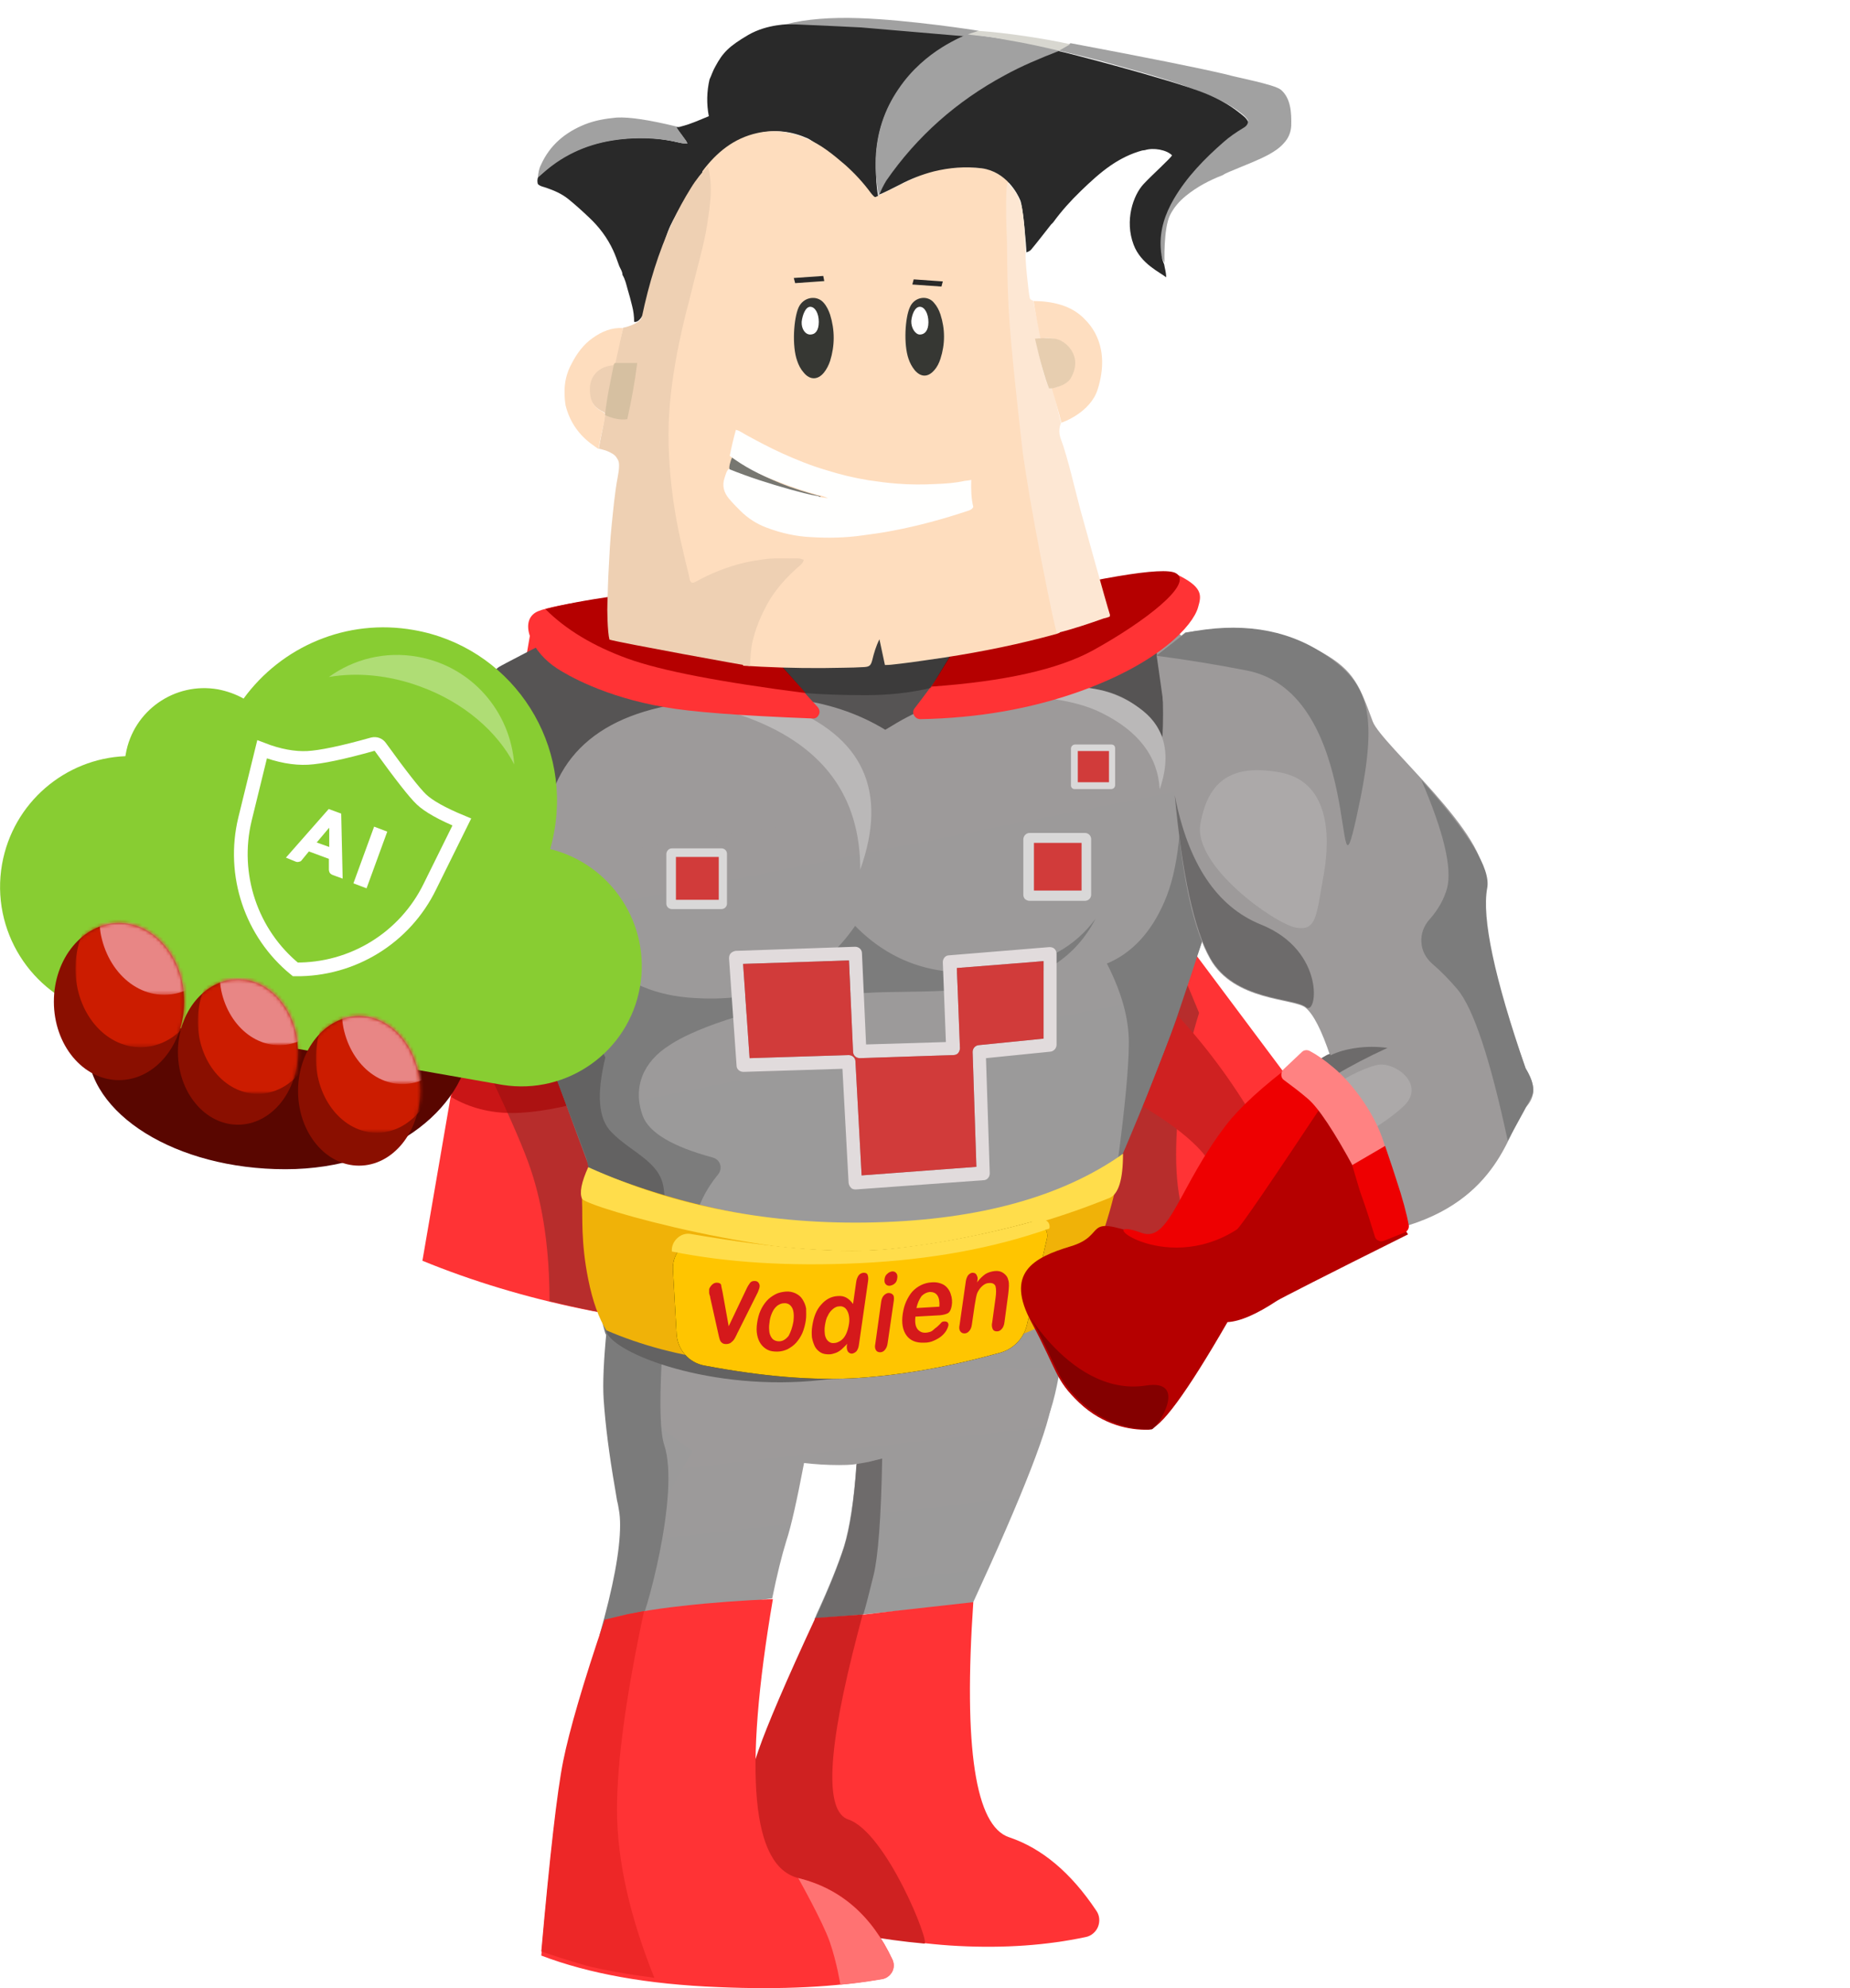 <?xml version="1.0" encoding="utf-8"?>
<!-- Generator: Adobe Illustrator 22.0.1, SVG Export Plug-In . SVG Version: 6.00 Build 0)  -->
<svg version="1.1" id="Layer_1" xmlns="http://www.w3.org/2000/svg" xmlns:xlink="http://www.w3.org/1999/xlink" x="0px" y="0px"
	 viewBox="0 0 540 580" style="enable-background:new 0 0 540 580;" xml:space="preserve">
<style type="text/css">
	.st0{fill:url(#Shape_77_);}
	.st1{fill:url(#Shape_81_);}
	.st2{fill:#6E6B6B;}
	.st3{fill:#7B7B7B;}
	.st4{fill:#FF3335;}
	.st5{fill:#CF2121;}
	.st6{fill:#FF7272;}
	.st7{fill:#ED2727;}
	.st8{fill:#B72D2C;}
	.st9{opacity:0.59;fill:#A50001;enable-background:new    ;}
	.st10{fill:#A8ADAE;}
	.st11{fill:url(#Shape_82_);}
	.st12{fill:#7C7C7C;}
	.st13{fill:#636262;}
	.st14{fill:#F0B208;}
	.st15{fill:#FFDD4B;}
	.st16{fill:#FFC500;}
	.st17{fill:#D5191B;}
	.st18{fill:#565454;}
	.st19{fill:#9D9A9A;}
	.st20{opacity:0.295;fill:#FFFFFF;enable-background:new    ;}
	.st21{fill:#E1DBDC;}
	.st22{fill:#D13B3A;}
	.st23{fill:#D9D8D8;}
	.st24{fill:#B50000;}
	.st25{fill:#010101;fill-opacity:0.3;}
	.st26{fill:#590600;}
	.st27{fill:#88CD32;}
	.st28{fill:none;stroke:#FFFFFF;stroke-width:4;}
	.st29{fill:#FFFFFF;stroke:#FFFFFF;}
	.st30{fill:#FFFFFF;fill-opacity:0.326;}
	.st31{fill:#8A0F00;}
	.st32{filter:url(#Adobe_OpacityMaskFilter);}
	.st33{fill:#FFFFFF;}
	.st34{mask:url(#mask-5_1_);fill:#CC1C00;}
	.st35{filter:url(#Adobe_OpacityMaskFilter_1_);}
	.st36{mask:url(#mask-5_2_);fill:#E88685;}
	.st37{filter:url(#Adobe_OpacityMaskFilter_2_);}
	.st38{mask:url(#mask-7_1_);fill:#CC1C00;}
	.st39{filter:url(#Adobe_OpacityMaskFilter_3_);}
	.st40{mask:url(#mask-7_2_);fill:#E88685;}
	.st41{filter:url(#Adobe_OpacityMaskFilter_4_);}
	.st42{mask:url(#mask-9_1_);fill:#CC1C00;}
	.st43{filter:url(#Adobe_OpacityMaskFilter_5_);}
	.st44{mask:url(#mask-9_2_);fill:#E88685;}
	.st45{fill:#6D6B6B;}
	.st46{fill:#FFFFFF;fill-opacity:0.153;}
	.st47{fill:#840000;}
	.st48{fill:#EE0001;}
	.st49{fill:#FF8282;}
	.st50{fill:#292929;}
	.st51{fill:#A1A1A1;}
	.st52{fill:#FEDDBE;}
	.st53{fill:#EED0B3;}
	.st54{fill:#FDE7D3;}
	.st55{fill:#FEDEC0;}
	.st56{fill:#E7CEB0;}
	.st57{fill:#D8D7D0;}
	.st58{fill:#D6C0A1;}
	.st59{fill:#777771;}
	.st60{fill:#363733;}
	.st61{fill:#FFFFFE;}
</style>
<title>vodien</title>
<desc>Created with Sketch.</desc>
<g id="Page-1">
	<g id="vodien">
		
			<linearGradient id="Shape_77_" gradientUnits="userSpaceOnUse" x1="-148.429" y1="954.531" x2="-148.275" y2="953.763" gradientTransform="matrix(134.004 0 0 -72.082 20127.635 69186.695)">
			<stop  offset="0" style="stop-color:#9D9A9A"/>
			<stop  offset="1" style="stop-color:#9A9A9A"/>
		</linearGradient>
		<path id="Shape" class="st0" d="M182.3,439c-1.1,0.1-2.6-8-4.5-24.3c-2.8-24.4,3.4-34.4,6-47.4c0,0,124.2-2.3,126.7,4.4
			c1,2.8,0.8,15.7-1.1,27.6c-1.1,6.9-2.8,13.5-5,17.6c-7,12.5-11.4,11.8-15.7,11.8c-2.8,0-18.7-1-47.5-2.9c1.6,0.1,3.8-2.4,6.5-7.3
			c2.5-4.5-18-4.5-18.9-1.6c-1.2,3.8-2.8,9.8-4.8,18L182.3,439z"/>
		
			<linearGradient id="Shape_81_" gradientUnits="userSpaceOnUse" x1="-148.404" y1="954.666" x2="-148.25" y2="953.898" gradientTransform="matrix(130 0 0 -74 19528 71060)">
			<stop  offset="0" style="stop-color:#9D9A9A"/>
			<stop  offset="1" style="stop-color:#9A9A9A"/>
		</linearGradient>
		<path id="Shape_1_" class="st1" d="M178,473c2.9-8.5,6.4-16.8,10.5-24.8s8.7-16.3,13.7-24.9c-11-7.3-18.1-15.2-21.4-23.8L308,399
			c-0.5,1.6-0.5,4.7-0.8,8.7c-0.6,7.8-8.4,27.8-23.3,60.1l-46.2,4.6c0.3-0.6,0.5-1.1,0.6-1.4c3.8-8.2,6.4-14.8,8-19.7
			c1.6-5.2,2.9-13.3,3.8-24.3c-0.1,0.2-1.9,0.4-5.2,0.4c-3.4,0-6.8-0.2-10.2-0.6c-2.1,11-3.8,18.6-5.2,22.8
			c-1.3,4.2-2.7,9.8-4.1,16.7L178,473z"/>
		<path id="Shape_2_" class="st2" d="M257.5,425.5c-0.3,17.3-1.2,28.7-2.5,34c-1.3,5.3-2.3,9.2-3,11.5l-14,1.1
			c4-8.7,6.8-15.7,8.5-21.1s2.8-13.3,3.5-23.9l3.5-0.6L257.5,425.5z"/>
		<path id="Shape_3_" class="st3" d="M180.6,440.2c-0.1-0.8-0.3-1.7-0.5-2.5c-0.2-1.2-0.4-2.4-0.6-3.6c-1.7-9.8-2.8-18.4-3.3-25.9
			c-0.3-4.6,0-11.4,0.9-20.5l16,10.1c-0.6,12.2-0.4,20.2,0.8,23.8c4.7,14.2-5.7,51.2-7.6,53.3v0.1l-11.3,2c4-14,6-24.7,6-32.1
			C181,443.3,180.9,441.7,180.6,440.2z"/>
		<path id="Shape_4_" class="st4" d="M240.7,472.5c-7.7,18.4-12.8,31.2-15.2,38.4c-9.8,28.4-11.7,43.5-9.8,44.4
			c3.8,2,39.5,11.2,64,12.4c13.5,0.7,25.9-0.2,37.2-2.6c1.6-0.3,3-1.5,3.6-3s0.5-3.3-0.5-4.7c-7.4-11.1-15.9-18.2-25.4-21.4
			c-9.9-3.2-13.4-26.1-10.5-68.6c-10.4,1.2-18.2,2-23.3,2.6C255.5,470.6,248.9,471.4,240.7,472.5z"/>
		<path id="Shape_5_" class="st5" d="M238,472c-8.6,18.5-14.1,31.4-16.6,38.6c-9.7,28.4-11.6,43.4-9.8,44.4
			c3.5,1.8,34.3,9.9,58.2,12c1.9,0.2-11.1-32.5-22.2-36.2c-7-2.4-6.1-20.4,2.7-54.1c0.3-1.2,0.8-3.1,1.5-5.7L238,472z"/>
		<path id="Shape_6_" class="st4" d="M177,472.5c-6.6,19.1-10.8,33.1-12.6,42.1c-1.7,9-3.9,27.6-6.4,55.9
			c13.9,5.3,31.1,8.4,51.7,9.2c18.4,0.8,34.3,0,47.8-2.4c1.2-0.2,2.3-1,2.9-2.1c0.6-1.1,0.6-2.4,0.1-3.5
			c-6-12.9-15.2-20.8-27.4-23.8c-13.7-3.3-16.2-30.4-7.5-81.4c-8.9,0.4-17.7,1-26.5,2C190.1,469.5,182.7,470.8,177,472.5z"/>
		<path id="Shape_7_" class="st6" d="M245.3,579c2.7-0.2,6.8-0.7,12.2-1.6c1.2-0.2,2.3-1,2.9-2.1c0.6-1.1,0.6-2.4,0.1-3.6
			c-6.1-12.9-15.2-20.8-27.5-23.8c0,0,7.1,12.6,9.2,18.6C244.3,572.6,245.3,579,245.3,579z"/>
		<path id="Shape_8_" class="st7" d="M176.5,472.5c-6.3,18.5-10.3,32.3-12.1,41.2c-1.8,9-3.9,27.5-6.4,55.6c5.8,2,10.2,3.3,13,4.1
			c5.1,1.3,11.7,2.5,20,3.6c-7.3-18.2-10.9-34.6-10.9-49.1c0-13.9,2.6-33.2,7.9-57.9c-2,0.4-3.5,0.7-4.7,0.9
			C182.2,471.2,179.9,471.7,176.5,472.5z"/>
		<g id="Group_2_" transform="translate(0, 161)">
			<path id="Shape_9_" class="st4" d="M123.3,206.8c29.1,11.9,62,18.7,98.7,20.5c36.7,1.7,72.1-5.1,106.3-20.5l74.2-7.7
				c1.4-0.1,2.7-1.1,3.3-2.4c0.6-1.3,0.4-2.8-0.5-4l-57-76.2L340.8,7.1L155.4,20.2L123.3,206.8z"/>
			<path id="Shape_10_" class="st8" d="M160.4,218.6c0-14.6-1.8-27.5-5.5-38.5c-3.7-11-14.6-34-32.6-69l184.3-81.3L350,134.5
				c-4.4,14.1-6.7,27.9-6.7,41.4s2.8,23,8.5,28.5l-23.9,2.3c-22.7,11.9-48.1,18.8-76.4,20.7C223.1,229.3,192.8,226.4,160.4,218.6z"
				/>
			<path id="Shape_11_" class="st9" d="M136,128.7l-4.2,30.4c5.3,3.1,11.2,4.6,17.7,4.6c6.4,0,14.9-1.5,25.5-4.6l-12-55.6L136,128.7
				z"/>
			<path id="Shape_12_" class="st10" d="M160.4,88.1c-1.1-25.4,10.9-40.6,36.2-45.6C234.5,35,252.5,54,252.5,54s31.2-27.4,67.6-16.7
				c13.4,3.9,21.5,11.6,24.2,23.1"/>
			
				<linearGradient id="Shape_82_" gradientUnits="userSpaceOnUse" x1="-148.836" y1="797.09" x2="-148.681" y2="796.321" gradientTransform="matrix(223.147 0 0 -221.859 33458.332 176900.641)">
				<stop  offset="0" style="stop-color:#9D9A9A"/>
				<stop  offset="1" style="stop-color:#9A9A9A"/>
			</linearGradient>
			<path id="Shape_13_" class="st11" d="M176.6,226c-5.5-14.3-1.9-40.8-5.6-51.1c-6.5-17.9-12.8-35.9-19-54
				c-8.6-12.5-13.6-26.9-15.2-43.2c-1.6-16.3,1.1-30.7,8.1-43.3c17.6-10.4,39.8-15.6,66.7-15.6s66.2-1.5,118-4.4
				c20,8.7,29.9,25.9,29.9,51.5s-1.7,38.2-5,37.6c-22.8,64-39.4,104.8-49.7,122.5C296.2,240.9,181.4,238.4,176.6,226z"/>
			<path id="Shape_14_" class="st12" d="M326,179.7c9.1-21.3,15.3-37,18.6-47.1c3.4-10,7.4-22.4,12.2-37c-3.4-8-5.6-13.7-6.7-17.1
				c-1.8-6-3.7-12-5.5-18c0.8,18.6-0.7,32.4-4.7,41.5c-3.9,9.1-9.6,15.1-16.8,18.1c4.3,8.4,6.4,16,6.4,23
				C329.5,149.9,328.4,162.2,326,179.7z M286.1,230.3c-10.2,3.7-25.9,6.7-47.1,8.9c-31.8,3.4-60.5-5.1-62.4-11.5
				c-5.7-19.5-2.5-42.6-5.2-49.8c-4.4-11.7-10.9-29.7-19.6-53.9c1.1-0.1,2.4-0.7,3.9-1.8c1.5-1,2.7-13.4,3.6-37
				c6,27.9,19.8,42.9,41.4,44.8s37.9-5,48.9-20.9c11.6,11.8,26.3,15.9,44.1,12.3c11.4-1.4,20.1-6.2,26.1-14.4
				c-5.8,11.2-15.8,17.7-30,19.7c-21.3,2.9-31.2,0.4-49.5,3.3c-32.2,5.1-44.1,13.4-44.7,13.8c-7.9,4.9-11,12.4-8,20.7
				c1.8,4.9,8.6,9,20.5,12.2c1,0.3,1.8,1,2.1,2s0.1,2-0.5,2.8c-7.5,9.1-9.3,19.1-5.5,30.1c4.3,12.4,1.4,19.9-8.5,22.6L286.1,230.3z"
				/>
			<path id="Shape_15_" class="st13" d="M295.4,228.9c-16,6.1-34.5,10.4-55.7,12.7c-31.8,3.5-60.9-7.7-62.8-14.3
				c-5.7-20.2-3.1-43.4-5.9-50.8c-4.4-11.8-11.6-30.7-21.5-56.6c2.9-0.7,5.1-1.6,6.5-2.7c1.4-1,2.7-2.3,3.7-3.7l17,34
				c-2.6,10.7-2.1,17.9,1.8,21.8c5.7,5.9,14.1,8.5,15.2,16.2c0.8,5.2,1,20,0.7,44.4L295.4,228.9z"/>
			<path id="Shape_16_" class="st14" d="M171.7,179.7c-1.3,4.3-1.9,7.6-1.8,10c0.2,4-0.4,11.6,1.8,22.5c1.3,6.5,3.1,11.4,5.3,14.9
				c20.4,8.8,45.1,11.9,74.1,9.3c29-2.6,47.2-6.5,54.6-11.8c4-3,8.1-8.4,12.1-16.2c4-7.8,7.4-18.7,9.9-32.8
				c-11.6,11.2-32.9,17.9-64.1,20C232.6,197.7,201.9,192.4,171.7,179.7z"/>
			<path id="Shape_17_" class="st15" d="M171.7,179.5c-2,4.4-2.6,7.5-1.8,9.2c1.2,2.5,58.2,18.6,91.1,15.4
				c32.9-3.2,58.7-14,62.8-15.6c2.7-1.1,4-5.4,4-12.9c-17.7,12.5-41.8,19.2-72.3,20C225,196.4,197.1,191,171.7,179.5z"/>
			
				<g id="c-link" transform="translate(252.068, 212.674) rotate(-6) translate(-252.068, -212.674) translate(196.568, 189.174)">
				<g id="Group">
					<path id="c" d="M11.8,6.2c22.2,5.9,39.8,8.9,52.8,8.9s26.7-1.2,41-3.5c1.4-0.2,2.8,0.3,3.7,1.4s1.2,2.6,0.7,3.9l-8.4,24.3
						c-1.3,3.8-4.6,6.6-8.6,7.3c-14.9,2.5-28.9,3.5-41.9,3c-13-0.5-27.7-3.3-44.4-8.3c-4.4-1.3-7.3-5.4-7.1-10l0.9-18.7
						C0.6,11.8,2,9.3,4.2,7.6S9.2,5.5,11.8,6.2z"/>
				</g>
				<g id="Group_1_">
					<path id="c_1_" class="st16" d="M11.8,6.2c22.2,5.9,39.8,8.9,52.8,8.9s26.7-1.2,41-3.5c1.4-0.2,2.8,0.3,3.7,1.4
						s1.2,2.6,0.7,3.9l-8.4,24.3c-1.3,3.8-4.6,6.6-8.6,7.3c-14.9,2.5-28.9,3.5-41.9,3c-13-0.5-27.7-3.3-44.4-8.3
						c-4.4-1.3-7.3-5.4-7.1-10l0.9-18.7C0.6,11.8,2,9.3,4.2,7.6S9.2,5.5,11.8,6.2z"/>
				</g>
			</g>
			<path id="Shape_18_" class="st15" d="M201.7,199c25.1,4.3,44.6,5.8,58.5,4.3c13.8-1.5,28.3-4.3,43.3-8.5c0.8-0.2,1.6,0,2.2,0.5
				c0.6,0.5,0.8,1.4,0.6,2.1c-16.2,5.7-34.6,9.1-55.3,10.1s-39-0.2-54.9-3.4c-0.1-1.5,0.5-2.9,1.6-3.9
				C198.8,199.2,200.2,198.7,201.7,199z"/>
			<path id="Shape_19_" class="st17" d="M210.9,215.9l1.8,10l5.1-10.7c0.4-0.9,0.8-1.5,1.1-1.9c0.3-0.4,0.7-0.6,1.3-0.6
				c0.5,0,0.9,0.1,1.2,0.5c0.3,0.4,0.4,0.8,0.3,1.3c0,0.2-0.1,0.4-0.2,0.7s-0.2,0.5-0.3,0.8l-0.4,0.8l-5.4,10.8
				c-0.2,0.3-0.3,0.7-0.6,1.2c-0.2,0.5-0.5,0.9-0.7,1.2c-0.3,0.3-0.6,0.6-0.9,0.8c-0.4,0.2-0.8,0.3-1.2,0.3c-0.6,0-1-0.1-1.3-0.4
				c-0.3-0.2-0.5-0.6-0.6-0.9c-0.1-0.3-0.3-1-0.5-2l-2.3-10.3c0-0.3-0.1-0.5-0.2-0.8c-0.1-0.3-0.1-0.5-0.1-0.8c0-0.3,0-0.5,0-0.7
				c0-0.3,0.2-0.6,0.4-0.9c0.2-0.3,0.5-0.6,0.8-0.8s0.7-0.3,1-0.3c0.7,0,1.1,0.2,1.3,0.6C210.5,214.2,210.7,214.9,210.9,215.9z
				 M235.2,224.3c-0.2,1.2-0.5,2.4-1,3.6c-0.5,1.1-1.1,2-1.8,2.8c-0.7,0.8-1.6,1.4-2.5,1.9c-0.9,0.4-1.9,0.7-3,0.7
				c-1.1,0-2-0.1-2.8-0.5c-0.8-0.4-1.5-1-2-1.7c-0.5-0.7-0.9-1.6-1.1-2.7c-0.2-1-0.2-2.2,0-3.5c0.2-1.3,0.5-2.5,1-3.6
				c0.5-1.1,1.1-2,1.8-2.8s1.6-1.4,2.5-1.9c0.9-0.5,2-0.7,3-0.8c1.1-0.1,2,0.1,2.9,0.5c0.8,0.4,1.5,0.9,2,1.7s0.9,1.6,1.1,2.7
				C235.3,221.8,235.4,223,235.2,224.3z M231.6,224.5c0.2-1.7,0.1-3.1-0.4-4s-1.3-1.4-2.4-1.3c-0.7,0-1.3,0.3-1.9,0.7
				c-0.6,0.5-1.1,1.1-1.5,2c-0.4,0.9-0.7,1.8-0.8,3c-0.2,1.1-0.1,2.1,0,2.9c0.2,0.8,0.5,1.4,1,1.9c0.5,0.4,1.1,0.6,1.8,0.6
				c1.1,0,2-0.6,2.8-1.6C230.8,227.6,231.3,226.2,231.6,224.5z M247.2,231.4l0.1-0.4c-0.6,0.7-1.2,1.2-1.7,1.7
				c-0.5,0.4-1.1,0.8-1.7,1c-0.6,0.2-1.2,0.4-1.9,0.4c-0.9,0-1.7-0.1-2.4-0.5c-0.7-0.4-1.3-1-1.7-1.7c-0.4-0.8-0.7-1.7-0.9-2.7
				c-0.1-1.1-0.1-2.2,0.1-3.4c0.4-2.6,1.2-4.7,2.6-6.2c1.3-1.5,2.9-2.4,4.8-2.5c1.1-0.1,1.9,0.1,2.6,0.5c0.7,0.4,1.3,1,1.9,1.8
				l0.9-6.3c0.1-0.9,0.4-1.5,0.7-2c0.4-0.5,0.8-0.7,1.4-0.8c0.6,0,1,0.1,1.2,0.5c0.2,0.4,0.3,1,0.2,1.8l-2.7,18.8
				c-0.1,0.8-0.4,1.4-0.7,1.8c-0.4,0.4-0.8,0.6-1.3,0.7c-0.5,0-0.9-0.2-1.2-0.6C247.2,232.8,247.1,232.2,247.2,231.4z M240.8,225.6
				c-0.2,1.1-0.1,2.1,0,2.9c0.2,0.8,0.5,1.4,1,1.8c0.5,0.4,1,0.6,1.7,0.5c0.6,0,1.3-0.3,1.9-0.7c0.6-0.4,1.1-1,1.5-1.8
				c0.4-0.8,0.7-1.8,0.9-3c0.2-1.1,0.1-2.1-0.1-2.9c-0.2-0.8-0.6-1.4-1-1.8c-0.5-0.4-1.1-0.6-1.7-0.5c-0.7,0-1.3,0.3-1.9,0.8
				c-0.6,0.5-1.1,1.1-1.5,2C241.2,223.5,241,224.5,240.8,225.6z M260.9,218.4l-1.8,12.4c-0.1,0.9-0.4,1.5-0.8,2
				c-0.4,0.5-0.9,0.7-1.4,0.7s-1-0.2-1.2-0.6c-0.3-0.4-0.4-1.1-0.2-1.9l1.7-12.2c0.1-0.8,0.4-1.5,0.8-1.9c0.4-0.4,0.9-0.7,1.4-0.7
				s1,0.2,1.3,0.6C260.9,217,261,217.6,260.9,218.4z M259.7,214.1c-0.5,0-0.9-0.1-1.2-0.5c-0.3-0.3-0.4-0.8-0.3-1.5
				c0.1-0.6,0.3-1.1,0.8-1.5c0.4-0.4,0.9-0.6,1.4-0.7c0.5,0,0.9,0.1,1.2,0.5c0.3,0.3,0.4,0.8,0.3,1.5c-0.1,0.7-0.3,1.2-0.8,1.6
				S260.2,214,259.7,214.1z M274.4,222.7l-7.2,0.4c-0.1,1-0.1,1.8,0.1,2.6c0.2,0.7,0.6,1.3,1.1,1.6c0.5,0.4,1.1,0.5,1.7,0.5
				c0.4,0,0.8-0.1,1.2-0.2c0.4-0.1,0.8-0.3,1.1-0.6c0.3-0.3,0.7-0.6,1.1-0.9c0.3-0.3,0.8-0.7,1.3-1.3c0.2-0.2,0.5-0.3,0.9-0.3
				c0.4,0,0.7,0.1,0.9,0.3c0.2,0.2,0.3,0.6,0.2,1c-0.1,0.4-0.3,0.9-0.6,1.4c-0.3,0.5-0.8,1.1-1.4,1.6c-0.6,0.5-1.3,0.9-2.2,1.3
				c-0.8,0.4-1.8,0.6-2.8,0.6c-2.4,0.1-4.1-0.6-5.2-2.1s-1.5-3.6-1.1-6.3c0.2-1.3,0.5-2.5,1-3.6c0.5-1.1,1.1-2.1,1.8-2.9
				c1.5-1.6,3.5-2.6,5.7-2.7c1.4-0.1,2.6,0.2,3.6,0.8c0.9,0.6,1.6,1.6,1.9,2.6c0.4,1.1,0.5,2.3,0.3,3.4c-0.2,1.1-0.5,1.8-1.1,2.2
				C276.1,222.4,275.4,222.6,274.4,222.7z M267.5,220.6l6.7-0.4c0.1-1.5-0.1-2.6-0.6-3.3c-0.5-0.7-1.2-1-2.2-1
				c-0.9,0.1-1.7,0.5-2.4,1.2C268.3,218.1,267.8,219.2,267.5,220.6z M285.3,212.6l-0.1,0.5c0.8-1.1,1.6-1.8,2.4-2.4
				c0.8-0.5,1.8-0.8,2.8-0.9c1-0.1,1.8,0.1,2.5,0.6c0.7,0.5,1.2,1.1,1.4,2c0.2,0.5,0.2,1.1,0.2,1.7c0,0.6-0.1,1.4-0.2,2.4l-1.1,8.2
				c-0.1,0.9-0.4,1.6-0.8,2c-0.4,0.5-0.9,0.7-1.4,0.7c-0.6,0-1-0.2-1.2-0.6c-0.2-0.4-0.4-1.1-0.2-1.9l1-7.3c0.2-1.4,0.2-2.5,0-3.3
				c-0.2-0.7-0.9-1.1-1.9-1c-0.7,0-1.3,0.3-1.9,0.8c-0.6,0.5-1.1,1.2-1.5,2c-0.3,0.7-0.5,1.9-0.8,3.7l-0.8,5.5
				c-0.1,0.9-0.4,1.6-0.8,2c-0.4,0.5-0.9,0.7-1.4,0.7s-0.9-0.2-1.2-0.6c-0.3-0.4-0.4-1.1-0.2-1.9l1.8-12.6c0.1-0.8,0.4-1.5,0.7-1.9
				c0.4-0.4,0.8-0.7,1.3-0.7c0.3,0,0.6,0.1,0.8,0.2c0.2,0.2,0.4,0.4,0.5,0.8C285.4,211.6,285.4,212.1,285.3,212.6z"/>
			<path id="Shape_20_" class="st18" d="M160.4,90.4c13.4-5.8-1.7-38.1,36.2-45.6c25.3-5,45.9-2.6,61.8,7.1
				c23.4-13.1,43.1-17.1,59.4-12.1c12.2,2.6,19.4,7.5,21.5,14.7c1-20.7-2-32.4-8.9-35.1s-59.4-2.7-157.3,0
				c-17.3,8.8-26.4,13.5-27.5,14.2c-1.1,0.7-1.7,2-2,4c6.6,12.2,10.2,20.7,10.9,25.5C157.3,84.5,147,96.1,160.4,90.4z"/>
			<path id="Shape_21_" class="st19" d="M158.7,90.5c-1.2-25.4,10.9-40.6,36.2-45.6c37.9-7.5,60.3,9.5,60.3,9.5s22.7-20,63.2-14.6
				c14.3,1.9,21.5,11.6,24.2,23.1"/>
			<path id="Shape_22_" class="st20" d="M281.1,42c9.4-3.6,33.8-4.7,44.2-0.4c13.3,5.4,17.7,14.6,13.2,27.7
				c-0.5-9.6-6.2-17-16.9-22.3C313.3,42.8,299.8,41.2,281.1,42z"/>
			<g id="Shape_31_" transform="translate(194, 51)">
				<path id="Shape_23_" class="st21" d="M23,100.7c-1.1,0-2-0.8-2-1.8l-2.2-31.3c0-0.5,0.1-1.1,0.5-1.5c0.4-0.4,0.9-0.6,1.4-0.7
					l34.9-1.2c1.1,0,2,0.8,2,1.9l1.2,26.6L82.1,92l-0.9-23.3c0-1.1,0.8-2,1.8-2l29.3-2.4c0.5,0,1.1,0.1,1.5,0.5
					c0.4,0.4,0.6,0.9,0.6,1.5v26.5c0,1-0.8,1.9-1.8,2l-18.8,1.9l1.1,33.6c0,1.1-0.8,2-1.8,2L55.8,135c-0.5,0-1.1-0.1-1.4-0.5
					c-0.4-0.4-0.6-0.8-0.7-1.4l-1.8-33.3L23,100.7z M24.8,96.7l28.9-0.9c1.1,0,2,0.8,2,1.9l1.8,33.2l33.5-2.5l-1.1-33.5
					c0-1,0.7-1.9,1.8-2l18.9-1.9V68.4l-25.3,2l0.9,23.4c0,0.5-0.2,1-0.5,1.4c-0.3,0.4-0.9,0.6-1.4,0.6L57,96.7c-1.1,0-2-0.8-2-1.9
					l-1.2-26.6l-30.9,1L24.8,96.7z"/>
				<path id="Shape_24_" class="st22" d="M24.8,96.7l28.9-0.9c1.1,0,2,0.8,2,1.9l1.8,33.2l33.5-2.5l-1.1-33.5c0-1,0.7-1.9,1.8-2
					l18.9-1.9V68.4l-25.3,2l0.9,23.4c0,0.5-0.2,1-0.5,1.4c-0.3,0.4-0.9,0.6-1.4,0.6L57,96.7c-1.1,0-2-0.8-2-1.9l-1.2-26.6l-30.9,1
					L24.8,96.7z"/>
				<path id="Shape_25_" class="st23" d="M108.4,47.3H121V34.7h-12.6V47.3z M106.5,31h16.2c1,0,1.8,0.8,1.8,1.8V49
					c0,1-0.8,1.8-1.8,1.8h-16.2c-0.5,0-0.9-0.2-1.3-0.5c-0.3-0.3-0.5-0.8-0.5-1.3V32.9C104.7,31.9,105.5,31,106.5,31z"/>
				<polygon id="Shape_26_" class="st22" points="107.8,47.8 121.7,47.8 121.7,33.9 107.8,33.9 				"/>
				<path id="Shape_27_" class="st23" d="M3.7,50.1H15V38.8H3.7V50.1z M2.1,35.5h14.5c0.9,0,1.6,0.7,1.6,1.6v14.5
					c0,0.9-0.7,1.6-1.6,1.6H2.1c-0.9,0-1.6-0.7-1.6-1.6V37.2C0.5,36.3,1.2,35.5,2.1,35.5z"/>
				<polygon id="Shape_28_" class="st22" points="3.3,50.5 15.8,50.5 15.8,38 3.3,38 				"/>
				<path id="Shape_29_" class="st23" d="M121,15.8h8.2V7.6H121V15.8z M119.8,5.2h10.6c0.3,0,0.6,0.1,0.8,0.3s0.3,0.5,0.3,0.8V17
					c0,0.7-0.5,1.2-1.2,1.2h-10.6c-0.3,0-0.6-0.1-0.8-0.3c-0.2-0.2-0.3-0.5-0.3-0.8V6.4C118.6,5.7,119.2,5.2,119.8,5.2z"/>
				<polygon id="Shape_30_" class="st22" points="120.6,16.2 129.7,16.2 129.7,7.1 120.6,7.1 				"/>
			</g>
			<path id="Shape_32_" class="st20" d="M229.1,45c22.8,8.8,30.2,24.7,22,47.7c0-21.3-10.7-35.9-32.2-44.1c-7.4-2.8-15-3.9-22.2-3.8
				C206.3,41.2,218,40.7,229.1,45z"/>
			<g id="Shape_38_" transform="translate(154, 0)">
				<path id="Shape_33_" class="st4" d="M126.3,26.8c-3.2,5.1-7.6,11.4-13.3,18.8c-0.5,0.6-0.6,1.4-0.2,2.1c0.4,0.7,1.1,1.1,1.8,1.1
					c16.8-0.3,32.3-3,46.6-8.1c23.2-8.3,33-19.2,34.5-24.5c1-3.5,1.7-6-7-10c-0.1-0.1-0.3-0.1-0.4,0c-0.2,0.1-0.5,0.1-0.7,0.1
					l-55,9.9C130.6,19.8,128.5,23.3,126.3,26.8z"/>
				<path id="Shape_34_" class="st24" d="M117.9,39.3c21.2-1.5,36.9-5,47-10.5c15.1-8.3,29.8-19.6,24.3-22.6
					c-3.6-2-22.7,1.2-57.1,9.7L117.9,39.3z"/>
				<path id="Shape_35_" class="st4" d="M83.2,48.6c-21-0.8-35.4-1.9-43.2-3.3c-17.6-3-28.5-9.4-31.4-11.3
					C1.3,29.3-2.5,20.7,2.3,17.7c3.2-2,20-4.5,50.3-7.5l32.1,35.1c0.5,0.6,0.7,1.5,0.3,2.2C84.7,48.2,84,48.7,83.2,48.6z"/>
				<path id="Shape_36_" class="st24" d="M81.2,41.2C56.4,38,39,34.7,29.1,31.1S11.2,22.7,5.2,16.7c4.8-1.3,11.7-2.6,20.6-3.9
					s18.2-2.1,27.8-2.6L81.2,41.2z"/>
				<path id="Shape_37_" class="st25" d="M81.2,41.2c4.9,0.4,10.7,0.6,17.5,0.6c6.8,0,13.1-0.7,19-2.1l11.5-18.5l-63.5,3L81.2,41.2z
					"/>
			</g>
			<path id="Shape_39_" class="st5" d="M333.6,161.8c6.9,4.1,12.1,8,15.7,11.6c3.6,3.6,11,13.5,22.2,29.7l6-0.6
				c-0.3-11.7-3.6-23.3-10-34.6c-6.4-11.3-14.2-22.2-23.6-32.5L333.6,161.8z"/>
			<g transform="translate(0, 17)">
				<path id="Shape_40_" class="st26" d="M83.3,163.1c31.9,0,54.1-19.1,54.1-38.9s-22.2-32.9-54.1-32.9s-57.8,16.1-57.8,35.9
					S51.4,163.1,83.3,163.1z"/>
				<path id="Shape_41_" class="st26" d="M83.2,159.8c30.2,0,51.1-18.1,51.1-36.8c0-18.8-21-31.1-51.1-31.1
					c-30.2,0-54.6,15.2-54.6,34C28.5,144.6,53,159.8,83.2,159.8z"/>
				<path id="Shape_42_" class="st27" d="M27.5,117.3C9,112-2.8,93.4,0.6,74.1c3.2-18,18.5-30.8,36-31.5c0-0.2,0.1-0.4,0.1-0.6
					C38.9,29.3,51,20.9,63.6,23.1c2.6,0.5,5.2,1.4,7.5,2.7c11-15.1,30-23.5,49.7-20c27.5,4.8,45.9,31.1,41,58.6
					c-0.3,1.8-0.7,3.5-1.2,5.3c17.8,4.4,29.4,21.9,26.2,40.2c-3.3,18.9-21.2,31.6-40.1,28.6L32.4,118.4c-0.6-0.1-1.3-0.2-1.9-0.3
					l-3.1-0.5L27.5,117.3z"/>
				<g id="Shape_45_" transform="translate(70, 34)">
					<path id="Shape_43_" class="st28" d="M16.2,70.8c16.7,0.2,32-9.2,39.3-24.2l9.3-18.8c-5.8-2.4-9.7-4.6-11.8-6.6
						c-2-1.9-6-7-12-15.3c-0.5-0.7-1.3-1-2.2-0.8c-8.9,2.5-15.2,3.8-19,4c-3.9,0.2-8.4-0.6-13.3-2.5L1.5,27
						C-2.4,43.2,3.3,60.3,16.2,70.8z"/>
					<path id="Shape_44_" class="st29" d="M29.5,43.6l-2.2-0.8c-0.3-0.1-0.4-0.2-0.6-0.4c-0.1-0.2-0.2-0.4-0.2-0.6v-3.6L20,35.8
						l-2.3,2.8c-0.1,0.2-0.3,0.3-0.5,0.3c-0.2,0.1-0.5,0.1-0.7,0L14.3,38l11.8-13.4l3,1.1L29.5,43.6z M21.6,34l5,1.8v-5.9
						c0-0.3,0-0.6,0-0.9c0-0.4,0-0.7,0.1-1.1c-0.2,0.3-0.5,0.6-0.7,0.9c-0.2,0.3-0.4,0.5-0.6,0.7L21.6,34z M36.7,46.5l-2.9-1.1
						l5.7-15.6l2.9,1.1L36.7,46.5z"/>
				</g>
				<path id="Shape_46_" class="st30" d="M96,19.5c7.2-5.2,16.4-7.6,25.9-5.9c15.8,2.8,27.1,16,28.2,31.4
					c-4.9-9.5-14.7-18.1-27.4-22.7C113.5,18.9,104.2,18.1,96,19.5z"/>
				<g transform="translate(15, 61)">
					<g transform="translate(0.724, 0.307)">
						<g id="j-link" transform="translate(0, 25)">
							<g id="Oval_x5F_6_x5F_-_x2B_-Oval_x5F_7_x5F_-Mask">
								<g id="Mask">
									<ellipse id="path-4_1_" class="st31" cx="19" cy="27.9" rx="19" ry="22.9"/>
								</g>
								<defs>
									<filter id="Adobe_OpacityMaskFilter" filterUnits="userSpaceOnUse" x="6.3" y="-4.6" width="38" height="45.8">
										<feColorMatrix  type="matrix" values="1 0 0 0 0  0 1 0 0 0  0 0 1 0 0  0 0 0 1 0"/>
									</filter>
								</defs>
								<mask maskUnits="userSpaceOnUse" x="6.3" y="-4.6" width="38" height="45.8" id="mask-5_1_">
									<g class="st32">
										<ellipse id="path-4_2_" class="st33" cx="19" cy="27.9" rx="19" ry="22.9"/>
									</g>
								</mask>
								<ellipse id="Oval_6_" class="st34" cx="25.3" cy="18.3" rx="19" ry="22.9"/>
								<defs>
									<filter id="Adobe_OpacityMaskFilter_1_" filterUnits="userSpaceOnUse" x="13.2" y="-19.9" width="38" height="45.8">
										<feColorMatrix  type="matrix" values="1 0 0 0 0  0 1 0 0 0  0 0 1 0 0  0 0 0 1 0"/>
									</filter>
								</defs>
								<mask maskUnits="userSpaceOnUse" x="13.2" y="-19.9" width="38" height="45.8" id="mask-5_2_">
									<g class="st35">
										<ellipse id="path-4_3_" class="st33" cx="19" cy="27.9" rx="19" ry="22.9"/>
									</g>
								</mask>
								<ellipse id="Oval_7_" class="st36" cx="32.2" cy="3" rx="19" ry="22.9"/>
							</g>
						</g>
						<g id="Clipped_6_" transform="translate(6, 15)">
						</g>
						<g id="Clipped_7_" transform="translate(13, 0)">
						</g>
					</g>
					<g transform="translate(36.937, 17.712)">
						<g id="l-link" transform="translate(0, 24)">
							<g id="Oval_x5F_8_x5F_-_x2B_-Oval_x5F_9_x5F_-Mask">
								<g id="Mask_1_">
									<ellipse id="path-6_1_" class="st31" cx="17.5" cy="26.2" rx="17.5" ry="21.2"/>
								</g>
								<defs>
									<filter id="Adobe_OpacityMaskFilter_2_" filterUnits="userSpaceOnUse" x="5.8" y="-4" width="35" height="42.4">
										<feColorMatrix  type="matrix" values="1 0 0 0 0  0 1 0 0 0  0 0 1 0 0  0 0 0 1 0"/>
									</filter>
								</defs>
								<mask maskUnits="userSpaceOnUse" x="5.8" y="-4" width="35" height="42.4" id="mask-7_1_">
									<g class="st37">
										<ellipse id="path-6_2_" class="st33" cx="17.5" cy="26.2" rx="17.5" ry="21.2"/>
									</g>
								</mask>
								<ellipse id="Oval_8_" class="st38" cx="23.3" cy="17.2" rx="17.5" ry="21.2"/>
								<defs>
									<filter id="Adobe_OpacityMaskFilter_3_" filterUnits="userSpaceOnUse" x="12.1" y="-18.2" width="35" height="42.4">
										<feColorMatrix  type="matrix" values="1 0 0 0 0  0 1 0 0 0  0 0 1 0 0  0 0 0 1 0"/>
									</filter>
								</defs>
								<mask maskUnits="userSpaceOnUse" x="12.1" y="-18.2" width="35" height="42.4" id="mask-7_2_">
									<g class="st39">
										<ellipse id="path-6_3_" class="st33" cx="17.5" cy="26.2" rx="17.5" ry="21.2"/>
									</g>
								</mask>
								<ellipse id="Oval_9_" class="st40" cx="29.6" cy="3" rx="17.5" ry="21.2"/>
							</g>
						</g>
						<g id="Clipped_8_" transform="translate(5, 15)">
						</g>
						<g id="Clipped_9_" transform="translate(12, 0)">
						</g>
					</g>
					<g transform="translate(72, 28.46)">
						<g id="n-link" transform="translate(0, 24)">
							<g id="Oval_x5F_10_x5F_-_x2B_-Oval_x5F_11_x5F_-Mask">
								<g id="Mask_2_">
									<ellipse id="path-8_1_" class="st31" cx="17.8" cy="26.8" rx="17.8" ry="21.8"/>
								</g>
								<defs>
									<filter id="Adobe_OpacityMaskFilter_4_" filterUnits="userSpaceOnUse" x="5.2" y="-4.6" width="35.6" height="43.6">
										<feColorMatrix  type="matrix" values="1 0 0 0 0  0 1 0 0 0  0 0 1 0 0  0 0 0 1 0"/>
									</filter>
								</defs>
								<mask maskUnits="userSpaceOnUse" x="5.2" y="-4.6" width="35.6" height="43.6" id="mask-9_1_">
									<g class="st41">
										<ellipse id="path-8_2_" class="st33" cx="17.8" cy="26.8" rx="17.8" ry="21.8"/>
									</g>
								</mask>
								<ellipse id="Oval_10_" class="st42" cx="23" cy="17.2" rx="17.8" ry="21.8"/>
								<defs>
									<filter id="Adobe_OpacityMaskFilter_5_" filterUnits="userSpaceOnUse" x="12.7" y="-18.8" width="35.6" height="43.6">
										<feColorMatrix  type="matrix" values="1 0 0 0 0  0 1 0 0 0  0 0 1 0 0  0 0 0 1 0"/>
									</filter>
								</defs>
								<mask maskUnits="userSpaceOnUse" x="12.7" y="-18.8" width="35.6" height="43.6" id="mask-9_2_">
									<g class="st43">
										<ellipse id="path-8_3_" class="st33" cx="17.8" cy="26.8" rx="17.8" ry="21.8"/>
									</g>
								</mask>
								<ellipse id="Oval_11_" class="st44" cx="30.5" cy="3" rx="17.8" ry="21.8"/>
							</g>
						</g>
						<g id="Clipped_10_" transform="translate(5, 14)">
						</g>
						<g id="Clipped_11_" transform="translate(12, 0)">
						</g>
					</g>
				</g>
			</g>
		</g>
		<g id="Group_3_" transform="translate(298, 178)">
			<path id="Shape_47_" class="st19" d="M48,6.5c15.5-2.2,28.8-0.3,39.8,5.8c9.6,5.3,11.1,10,14.9,20.2c2.5,6.7,34.8,33.7,32.1,46.2
				c-1.8,8.3,2.4,26.7,12.5,55c3,4.6,3,8.3,0,11.4c-4.5,4.6-6.5,25.6-34,34.3c-18.3,5.8-33,11.6-44,17.6l-14.1-24.5
				c2.7-0.5,5.7-4.3,9.1-11.2c5-10.4,4-16.1,15.5-24.7c7.6-5.8,11.1-7.9,10.5-6.5c-2.5-7.5-4.9-12.2-7.2-14.1
				c-3.3-2.8-20.9-1.8-27.9-14.3c-4.7-8.3-7.9-22.5-9.7-42.7c-0.9-8.7-1.6-15.3-2.2-19.6c-0.6-4.3-1.8-13.1-3.7-26.3L48,6.5z"/>
			<path id="Shape_48_" class="st12" d="M116.9,49.6c13.9,15.4,20.3,25.9,19.2,31.5c-1.6,8.7,2.1,26.2,11.2,52.5
				c2.1,3.6,2.7,6.3,1.9,8c-0.8,1.7-3.2,6.1-7.1,13.2c-5.1-23.8-10-38.6-14.7-44.2c-2.3-2.7-4.7-5.2-7.4-7.5c-1.8-1.6-3-3.8-3.1-6.2
				c-0.2-2.4,0.7-4.8,2.3-6.6c2.6-2.9,4.3-6,5.2-9.2C125.9,75.2,123.4,64.7,116.9,49.6z"/>
			<path id="Shape_49_" class="st45" d="M64.3,161.1c2.6-6.3,4-16.1,15.5-24.7c7.6-5.8,11.1-7.9,10.5-6.5c2.2-1.1,4.8-1.8,7.7-2.2
				c2.9-0.4,5.9-0.4,9,0c-11.5,5.3-20,10.4-25.4,15.4C69.2,154.7,61.8,167.5,64.3,161.1z M83.2,115.8c-3.3-2.8-20.9-1.8-27.9-14.3
				c-4.7-8.3-8.2-24.1-10.4-47.5C48.8,74,57.2,86.5,70,91.7C89.1,99.3,86.5,118.7,83.2,115.8z"/>
			<path id="Shape_50_" class="st12" d="M48.1,6.6C63.7,3.4,77,5.4,87.9,12.4c14,9,16.8,17.6,10,48.2c-6.8,30.6,2.5-36.3-32-43
				c-9.2-1.8-18-3.2-26.4-4.3L48.1,6.6z"/>
			<path id="Shape_51_" class="st46" d="M80.2,92.6c6.1,1.1,6-3.2,8.2-15.6c2.2-12.4,1-27.3-13-29.7c-14-2.5-20.8,2.6-23,15
				C50.2,74.7,74.2,91.5,80.2,92.6z M103.9,132.7c-8.4,2-25.7,12.8-27.9,25.2c-1.4,7.7,23.9-2.4,35.5-13
				C118.6,138.5,109.1,131.5,103.9,132.7z"/>
			<path id="Shape_52_" class="st24" d="M80.6,132l32.4,50.1c-24.5,12.2-37.2,18.7-38.3,19.4c-5.9,3.9-10.7,6-14.4,6.2
				c-12,20.8-19.7,31.3-23.2,31.4c-5.2,0.1-13-1.2-20.1-7.9c-7.1-6.8-6.2-9-13.9-23.4c-7.8-14.4,0.4-18.9,11.4-22.2
				c11-3.3,3-9.4,20.1-3.4c8.8,3.1,12.6-7.5,23.1-28.4C59.8,149.5,67.4,142.3,80.6,132z"/>
			<path id="Shape_53_" class="st47" d="M38.1,239c-5.3,0.1-13.3-1.2-20.6-8.1c-7.3-6.9-6.3-9.2-14.3-23.8
				c-5.7-10.5,9.6,22.8,33.3,19.1C49.3,224.2,39.6,239,38.1,239z"/>
			<path id="Shape_54_" class="st48" d="M79.8,132l10.2,9.3c-17,25.6-26,38.8-27,39.4c-21.7,13.9-43.4-4.8-27.7,1
				c8.1,2.9,10.9-13.7,24.6-31.5C63.9,145,70.5,139,79.8,132z"/>
			<g id="Shape_57_" transform="translate(76, 123)">
				<path id="Shape_55_" class="st49" d="M8.3,5.6c1.9,1,4.3,2.6,7,4.9c5.1,4.2,13,14.1,15.3,24.3c1.6,6.8-1.5,8.6-9.2,5.3
					c-6-11.1-10.6-18-13.7-20.6c-2.2-1.9-4.6-3.7-6.9-5.4C0.3,13.8,0,13.2,0,12.6C0,12,0.2,11.4,0.6,11L6,5.9
					C6.6,5.3,7.5,5.2,8.3,5.6z"/>
				<path id="Shape_56_" class="st48" d="M30.3,33.3c1.8,5.2,2.8,8.4,3.2,9.6c1.9,5.7,3.1,10.2,3.7,13.5c0.2,0.9-0.4,1.9-1.3,2.2
					l-6,2.4c-0.5,0.2-1.1,0.2-1.6-0.1c-0.5-0.2-0.9-0.7-1-1.2c-1.1-3.6-2.4-7.8-4.1-12.5c-0.4-1.1-1.2-3.9-2.5-8.3L30.3,33.3z"/>
			</g>
		</g>
		<g id="Group_5_" transform="translate(156, 0)">
			<path id="Shape_58_" class="st50" d="M24.6,77.2c-0.5-1.4-1-2.8-1.6-4.1c-1.7-3.7-4.1-6.9-7.1-9.7c-2-1.9-4-3.7-6.1-5.4
				c-1.9-1.5-4-2.4-6.3-3.2c-0.8-0.3-1.8-0.4-2.5-1.1c-0.2-0.7-0.2-1.4,0.1-2.1c1.7-1.5,3.4-3.1,5.3-4.4c6.8-4.6,14.4-6.6,22.5-6.9
				c4.4-0.2,8.7,0.2,12.9,1.2c0.9,0.2,1.7,0.4,2.7,0.3c-0.1-0.6-0.5-1-0.8-1.4c-0.8-1.2-1.8-2.2-2.4-3.4c0.5,0.1,1,0.1,1.5-0.1
				c2.8-0.7,5.4-1.9,8.1-3c-0.7-3.6-0.6-7.2,0.2-10.7c0.6-1.3,1-2.6,1.7-3.8c2.2-4.1,4-5.9,9.6-9.2C68.1,6.9,74.6,7.1,75.1,7
				c2.9,0,5.8-0.2,8.7-0.1c5,0.2,10,0.5,14.9,0.7c3.2,0.2,6.4,0.3,9.6,0.6c5.1,0.4,10.3,0.9,15.4,1.4c0.9,0.1,1.9-0.1,2.7,0.5
				c-1.3,0.6-2.6,1-3.8,1.8c-1.8,1.1-3.5,2.2-5.2,3.4c-4.2,3-8,6.5-11,10.8c-4.2,6-6.4,12.7-6.7,20.1c-0.1,3.6,0,7.4,0.6,11
				c-0.3,0.3-0.8,0.6-1.1,0.4C99,57.1,83.9,42.2,79.6,40.3c-4.6-2-9.3-2.6-14.3-1.4c-6.9,1.6-11.9,5.6-16,11.1
				c-1.9,1.9-8,12.4-9.6,15.8c-4.1,8.8-6.2,28.9-10.6,28.1c0-1.6-0.2-3.2-0.6-4.7c-0.4-1.6-0.8-3.2-1.3-4.8
				c-0.4-1.4-0.7-2.9-1.5-4.2C25.7,79.1,24.9,78.2,24.6,77.2z"/>
			<path id="Shape_59_" class="st51" d="M217.9,26.2c2.9,2.5,3.1,6.7,3,10.5c-0.1,1.9-0.8,3.6-2.1,5c-1.2,1.4-2.7,2.4-4.3,3.3
				c-3.1,1.7-6.4,2.9-9.7,4.3c-1.3,0.6-2.7,1-3.9,1.8c-3.9,1.5-7.5,3.4-10.7,6c-2,1.6-3.6,3.5-4.7,5.7c-1.9,3.9-1.6,13.6-1.6,13.9
				c-0.3-0.6-1.7-3-1.5-6c0.3-4.5,2.5-10.4,4-13c3.8-6.5,8.9-11.7,14.5-16.6c1.8-1.5,3.7-2.9,5.7-4.1c0.7-0.4,1.7-0.8,1.7-1.8
				c-0.5-1-1.3-1.6-2.2-2.3c-3.1-2.4-6.6-4.1-10.3-5.6c-10.3-4.1-18.7-6.2-29.7-9.3c-2.1-0.6-6.5-1.7-13.3-3.3l3.7-2.1
				c21.8,4.1,36.9,7.1,45.4,9.1C204.9,22.6,216,24.6,217.9,26.2z M41.4,36.9c0.6,1.3,3.2,4.3,3.3,5c-1,0.1-2.5-0.3-3.3-0.5
				c-4.2-0.9-8.6-1.2-12.9-1c-8,0.4-15.4,2.4-22.2,7.1c-1.9,1.3-3.6,2.8-5.3,4.3c0.1-1.2,0.3-2.6,0.9-3.7c2.6-5.8,7.1-9.5,12.8-11.8
				c3-1.2,6.1-1.7,9.3-2C27.8,34.1,33.6,35,41.4,36.9z"/>
			<path id="Shape_60_" class="st52" d="M65.1,38.8c5-1.1,9.7-0.4,14.3,1.6c4.3,1.8,7.8,4.7,11.3,7.7c2.8,2.5,5.3,5.2,7.5,8.2
				c0.3,0.4,0.6,0.7,0.9,1c0.2,0.2,0.5,0.3,0.8,0c0.3-0.1,0.5,0,0.5-0.3c0.2,0.1,11.9-6.2,15.8-7.2c3.9-1,10-1.3,14.8-0.7
				c3.6,0.5,7.5,3.6,7.5,4.2c-0.5,0.4-0.3,1.1-0.3,1.6c0.1,4.1-0.4,8.2,0,12.3c0.3,2.5-0.1,5,0.3,7.4c0.2,1.8,0,3.7,0.3,5.5
				c0.2,1.5,0.2,3.1,0.3,4.6c0.2,2.7,0.4,5.5,0.6,8.2c0.1,1.8,0.5,3.6,0.3,5.4c0,0.2,0,0.4,0,0.5c0.4,1.7,0.2,3.4,0.4,5.1
				c0.2,1.5,0.3,3.1,0.4,4.7c0.1,1.1,0.1,2.2,0.2,3.2c0.3,1.6,0.3,3.2,0.5,4.8c0.1,1.1,0.3,2.2,0.4,3.4c0.2,2.1,0.5,4.2,0.7,6.3
				c0.2,1.8,0.4,3.6,0.6,5.4c0.4,3,0.9,6,1.3,9.1c0.4,2.7,0.7,5.4,1.2,8.1c0.5,2.7,1.2,6.6,1.8,9.9c0.8,3.8,1.5,7.7,2.4,11.5
				c0.9,3.7,1.7,7.4,2.6,11.2c0.2,1.1,0.5,2.1,0.8,3.1c-0.3,0.1-0.5,0.2-0.8,0.3c-10.8,3-21.7,5.2-32.7,6.9
				c-1.5,0.2-10,1.5-12.9,1.8c-2.8,0.3-3,0.4-4.6,0.4c-0.5-2.5-1.1-5-1.6-7.5c-1,2-1.6,4-2.1,6.1c-0.4,1.5-0.8,1.9-2.3,2
				c-2,0.1-4,0.2-6,0.2c-8,0.2-16.1,0.1-24.1-0.3c-1.8-0.1-3.5-0.2-5.3-0.3c0.1-1.9,0.6-3.7,1-5.6c0.8-3.5,2.2-6.9,3.8-10.1
				c2.5-5,6.2-9,10.4-12.5c0.4-0.4,0.8-0.7,0.8-1.4c-0.6-0.2-1.1-0.5-1.7-0.4c-3.2,0.1-6.3-0.2-9.5,0.2c-2.1,0.3-4.2,0.6-6.3,1.1
				c-5,1.2-9.8,3-14.2,5.6c-0.4,0.2-0.7,0.3-1.1,0.1c-0.7-0.5-0.6-1.3-0.7-2c-0.7-2.8-1.4-5.6-2-8.4c-0.8-3.9-1.7-7.7-2.3-11.6
				c-0.4-2.5-0.7-5.1-0.9-7.6c-0.2-1.6,0.1-3.3-0.3-4.8c-0.1-0.3-0.1-0.6,0-0.9c0.4-1.2,0.3-2.5,0.2-3.8c-0.1-2.4,0.4-4.8,0.3-7.2
				c0.4-2.1,0.3-3.9,0.5-5.6c0.1-1.3,0.3-2.5,0.4-3.8c0.1-1.9,0.5-3.8,0.7-5.7c0.2-1.6,0.4-3.3,0.6-4.9c0.3-1.9,0.7-3.8,1-5.7
				c0.5-3.2,1.1-6.4,1.8-9.5c1-4.2,2.2-8.5,3.2-12.7c0.8-3.2,1.6-6.4,2.1-9.6c0.3-2,0.6-3.9,0.8-5.9c0.3-3,0.4-6-0.1-9
				C49.3,51.4,49,50.7,49,50C53.1,44.5,58.2,40.3,65.1,38.8z"/>
			<path id="Shape_61_" class="st53" d="M51.1,50.6c0.5,3,0.5,6,0.1,9.1c-0.2,2-0.5,3.9-0.8,5.9c-0.5,3.3-1.3,6.5-2.1,9.7
				c-1.1,4.3-2.2,8.5-3.2,12.7c-0.4,1.5-5.4,19.4-5.9,35.3c-0.6,18,3.4,34.1,3.9,36.2c0.6,2.8,1.3,5.6,2,8.4c0.2,0.7,0.1,1.5,0.7,2
				c0.4,0.2,0.7,0.1,1.1-0.1c4.5-2.5,9.2-4.4,14.2-5.6c2.1-0.5,4.1-0.8,6.3-1.1c3.2-0.4,6.3-0.1,9.5-0.2c0.6,0,1.1,0.2,1.7,0.4
				c-0.1,0.6-0.4,1-0.8,1.4c-4.2,3.6-7.9,7.6-10.4,12.6c-1.7,3.2-3,6.6-3.8,10.1c-0.4,1.8-0.6,5-0.7,6.9c-0.7,0-38-6.8-41-7.7
				c-0.6-2.1-0.7-9.2-0.6-10.6c0.1-3.5,0.2-7.1,0.4-10.6c0.2-3.9,0.4-7.9,0.8-11.8c0.5-4.8,0.9-9.6,1.8-14.4
				c0.2-1.1,0.4-2.2,0.4-3.4c0-0.8-0.1-1.4-0.6-2.1c-0.6-1.1-1.6-1.5-2.6-2c-0.8-0.4-2.7-0.8-2.7-0.8c0.5-3.4,1.5-7,1.8-10.3
				c-0.4-0.5-0.8-0.6-1.2-0.8c-2.2-1.2-3.3-3.1-3.5-5.5c-0.2-4.4,2.8-7.7,7.6-8.1c-0.9,4.7-2.2,9.5-2.7,14.3c2,0.8,3.8,1.4,6,1.1
				c1.1-5.1,2-10.1,2.7-15.4h-6c0-0.9,0.2-1.7,0.4-2.5c0.6-2.8,1.3-5.3,2-8.1c0.3,0,3.9-0.9,5.1-2.4c0,0,0.3-0.6,0.4-0.9
				c2-9.5,4.8-18.8,8.9-27.6c1.6-3.4,3.4-6.7,5.4-9.9c1.4-2.3,3.1-4.4,5-6.3C50.7,49.2,51,49.9,51.1,50.6z"/>
			<path id="Shape_62_" class="st51" d="M99.6,46.2c0.3-7.4,2.5-14.2,6.7-20.3c7.7-11.4,19.1-15.4,20.4-16c0.2,0,13.6,1.9,16.6,2.4
				c2.3,0.4,8.4,1.5,9.8,2.4c1.4,0.9-10.5,4.5-15.6,7.3c-14,7.6-25.5,17.5-34.6,30.6c-0.9,1.3-1.6,2.7-2.1,4.1
				c-0.1,0.1-0.2,0.2-0.3,0.3C99.8,53.5,99.5,49.9,99.6,46.2z"/>
			<path id="Shape_63_" class="st50" d="M102.7,52.7c9-13,20.6-23.2,34.5-30.7c5.1-2.8,10.4-5,15.8-7.1c0.6,0,32.5,8.2,42.7,12.3
				c3.7,1.5,7.1,3.3,10.2,5.8c0.9,0.7,1.9,1.4,2.4,2.5c-0.1,1-0.8,1.5-1.5,1.9c-2,1.2-3.9,2.5-5.6,4c-5.6,4.9-10.8,10.2-14.6,16.7
				c-2.5,4.3-4.1,9-3.8,14.1c0.1,1.7,0.3,3.3,1,4.9c0.2,1.2,0.6,2.4,0.6,3.8c-1.7-1.4-7.4-3.9-9.5-9.5c-2.7-7.1-0.1-14.5,2.9-17.7
				c2.2-2.4,8.2-7.8,8.3-8.4c-1.6-1.6-5.4-2.3-7.9-1.5c-0.3,0-0.5,0.1-0.8,0.1c-3.3,0.9-6.3,2.4-9.1,4.3c-3.2,2.2-6,4.8-8.8,7.5
				c-3,2.9-5.7,5.9-8.1,9.2c-0.2,0.2-0.4,0.4-0.6,0.6c-1.9,2.4-3.8,4.9-5.8,7.3c-0.2,0.3-0.9,0.7-1.4,0.8c0-1.6-1-13.4-1.8-15.2
				c-0.8-1.9-4.1-8.3-11.2-9.3c-4.9-0.6-9.4-0.2-14,0.9c-3.5,0.9-6.8,2.2-10,3.9c-1.8,0.9-5.7,2.9-5.9,2.8
				C101.2,55.4,101.9,54,102.7,52.7z"/>
			<path id="Shape_64_" class="st52" d="M16.2,114.3c0.1,2.4,1,4.4,3.3,5.6c0.4,0.2,0.8,0.4,1.2,1c-0.4,3.3-1.5,6.7-2,10.1
				c0,0-1.6-1.1-2.5-1.8c-3.6-2.8-6-6.5-7.1-10.9c-0.2-1.2-0.3-2.4-0.3-3.6c-0.1-3.1,0.6-6,2.1-8.7c1.5-2.9,3.4-5.5,6.1-7.4
				s5.5-3.1,8.9-2.9c-0.7,2.8-1.2,5.7-1.9,8.5c-0.2,0.8-0.4,2.2-0.5,2.3C18.5,106.8,15.9,109.9,16.2,114.3z"/>
			<path id="Shape_65_" class="st54" d="M144.6,87c0.2,0.5,0.6,0.6,1,0.7c0.3,1.8,1.8,9,2.2,10.9c-0.5,0.1-1.1,0.2-1.5,0.6
				c1.1,4.8,2,9.6,3.9,14c0.5,0.3,0.7,0,1,0c0.8,3.3,1.7,6.9,2.5,10.2c-0.7,1.6-0.6,3.3,0,4.8c1.9,5,4.2,15.1,5.6,20.3
				c1.3,4.7,7.5,27.1,8.7,30.9c0,0.2-0.1,0.3-0.1,0.5c-0.6,0.2-1.1,0.4-1.7,0.5c-4.5,1.6-9,3.1-13.7,4.3c-0.3-1-0.6-2.1-0.8-3.1
				c-0.5-2-3.3-15.5-5.6-28c-2.3-12.5-3.4-20.5-3.6-21.9c-0.2-1.8-2.9-25-3.8-37.3c-0.9-12.4-0.6-21.9-0.9-27.3
				c-0.2-4.4-0.2-13.4,0.3-13.8c1.6,1.5,2.9,3.1,3.9,6.1s1.4,12.8,1.4,14.4C143.1,74.8,144.2,85.4,144.6,87z"/>
			<path id="Shape_66_" class="st55" d="M147.7,98.8c-0.4-1.9-1.8-9.3-2-11c5.4,0.1,11,1.2,14.9,5.3c1.8,1.8,7.7,8.1,3.8,20.5
				c-2.1,6.7-10.1,9.6-10.6,9.7c-0.8-3.3-1.9-6.8-2.8-10.1c0.4-0.1,1.2-0.2,1.4-0.2c1.6-0.6,2.7-1.4,3.7-2.7
				c1.2-1.5,1.8-3.1,1.5-5.2c-0.5-3.7-3.1-5.7-6.4-6.3C150.5,98.6,149.3,98.6,147.7,98.8z"/>
			<path id="Shape_67_" class="st56" d="M151.8,98.8c3.1,0.3,8.6,5,4.7,11.6c-1.3,2.2-5.8,3.2-6.3,2.9c-1.2-3-2.6-7.8-4.1-14.5
				C147.9,98.6,149.7,98.6,151.8,98.8z"/>
			<path id="Shape_68_" class="st51" d="M95.3,8c-2.4-0.1-9.6-0.5-21.6-1c5.6-1.4,12.6-2,21.2-1.7c14.4,0.5,33.9,3.5,34.8,3.7
				c-1.1,0.7-2.4,0.9-3.5,1.6c-0.2,0-0.3,0-0.5,0"/>
			<path id="Shape_69_" class="st57" d="M129.6,9c4.2,0.3,8.6,0.8,13.4,1.5s9.3,1.5,13.4,2.4l-3.3,1.9c-5.5-1.3-9-2-10.5-2.3
				c-3-0.5-5.9-1.1-8.9-1.6c-1.9-0.3-6.7-0.7-7.2-0.9L129.6,9z"/>
			<path id="Shape_70_" class="st58" d="M23.2,106.2c0.1-0.1,0.2-0.2,0.3-0.3H30c-0.7,5.6-1.7,11-2.9,16.4c-2.4,0.3-4.4-0.3-6.5-1.2
				C21.1,116.1,22.2,111.2,23.2,106.2"/>
			<path id="Shape_71_" class="st59" d="M57.8,133.3c4.3,3.1,8.9,5.6,13.8,7.6c3.9,1.6,7.9,2.8,11.9,3.9c0,0.1,0,0.2,0,0.3
				c-2.8-0.4-5.4-1.2-8.1-1.9c-6.2-1.7-12.2-3.6-18.2-5.9c-0.5-0.5-0.3-1.2-0.2-1.8C57.2,134.7,57.4,134,57.8,133.3"/>
			<path id="Shape_72_" class="st60" d="M77.1,89.7c1.4-3.1,5.3-3.7,7.3-1.4c0.9,1,1.5,2.3,1.9,3.5c1.4,4.5,1.4,9,0,13.5
				c-0.4,1.2-1,2.4-1.8,3.4c-1.8,2.2-4.1,2.2-5.9,0c-0.9-1-1.5-2.2-1.9-3.4C75.1,100.9,75.7,92.8,77.1,89.7z M109.6,89.6
				c1.3-3,5.1-3.6,7-1.3c0.9,1,1.5,2.2,1.9,3.4c1.4,4.3,1.4,8.7,0,13c-0.4,1.2-0.9,2.3-1.8,3.3c-1.8,2.1-3.9,2.1-5.7,0
				c-0.8-1-1.4-2.1-1.8-3.3C107.7,100.4,108.2,92.6,109.6,89.6z"/>
			<path id="Shape_73_" class="st61" d="M57,133c0.5-2.5,1.1-5.1,1.8-7.6c1.3,0.3,2.2,1.1,3.2,1.6c3.3,1.8,6.7,3.6,10.2,5.2
				c4.2,1.9,8.4,3.6,12.8,4.9c4.1,1.3,8.2,2.3,12.5,3c2.8,0.4,5.6,0.8,8.4,1c3.8,0.3,7.6,0.3,11.3,0.1c2.8-0.1,5.6-0.3,8.3-0.9
				c0.6-0.1,1.2-0.1,2-0.3c-0.1,2.8,0,5.5,0.6,7.9c-0.4,0.7-0.9,0.9-1.5,1.1c-7.2,2.4-14.5,4.4-21.9,5.8c-3,0.6-6,1-9,1.4
				c-4.9,0.7-9.9,0.8-14.9,0.5c-4.5-0.2-8.9-1.2-13.1-2.8c-2.9-1.1-5.4-2.7-7.6-4.9c-1.1-1.1-2.3-2.3-3.3-3.5
				c-1.5-1.8-2.1-3.8-1.3-6.1c0.3-0.9,0.5-1.9,1.2-2.6c5.9,2.4,11.9,4.3,18,6c2.7,0.7,5.3,1.5,8,1.9c0.9,0.5,2,0.5,3,0.6
				c-1-0.4-2-0.8-3-0.9c-4-1.2-8-2.4-11.8-4C65.8,138.6,61.2,136.1,57,133"/>
			<g id="Shape_76_" transform="translate(75, 75)">
				<g id="Group_4_">
					<path id="Shape_74_" class="st50" d="M43.8,8.6L35.3,8l0.4-1.5l8.5,0.6L43.8,8.6z M1.1,7.6L9.6,7L9.3,5.5L0.7,6.1L1.1,7.6z"/>
				</g>
				<path id="Shape_75_" class="st33" d="M37.5,22.6c1.3,0,2.5-1,2.5-3.6c0-2.5-1.1-4.5-2.5-4.5s-2.3,2.1-2.5,4.1
					C34.9,20.7,36.2,22.6,37.5,22.6z M5.5,22.6C7,22.6,8,21.4,8,18.9s-1.1-4.4-2.5-4.4S3.2,17,3,18.9C2.9,20.9,4,22.6,5.5,22.6z"/>
			</g>
		</g>
	</g>
</g>
</svg>
